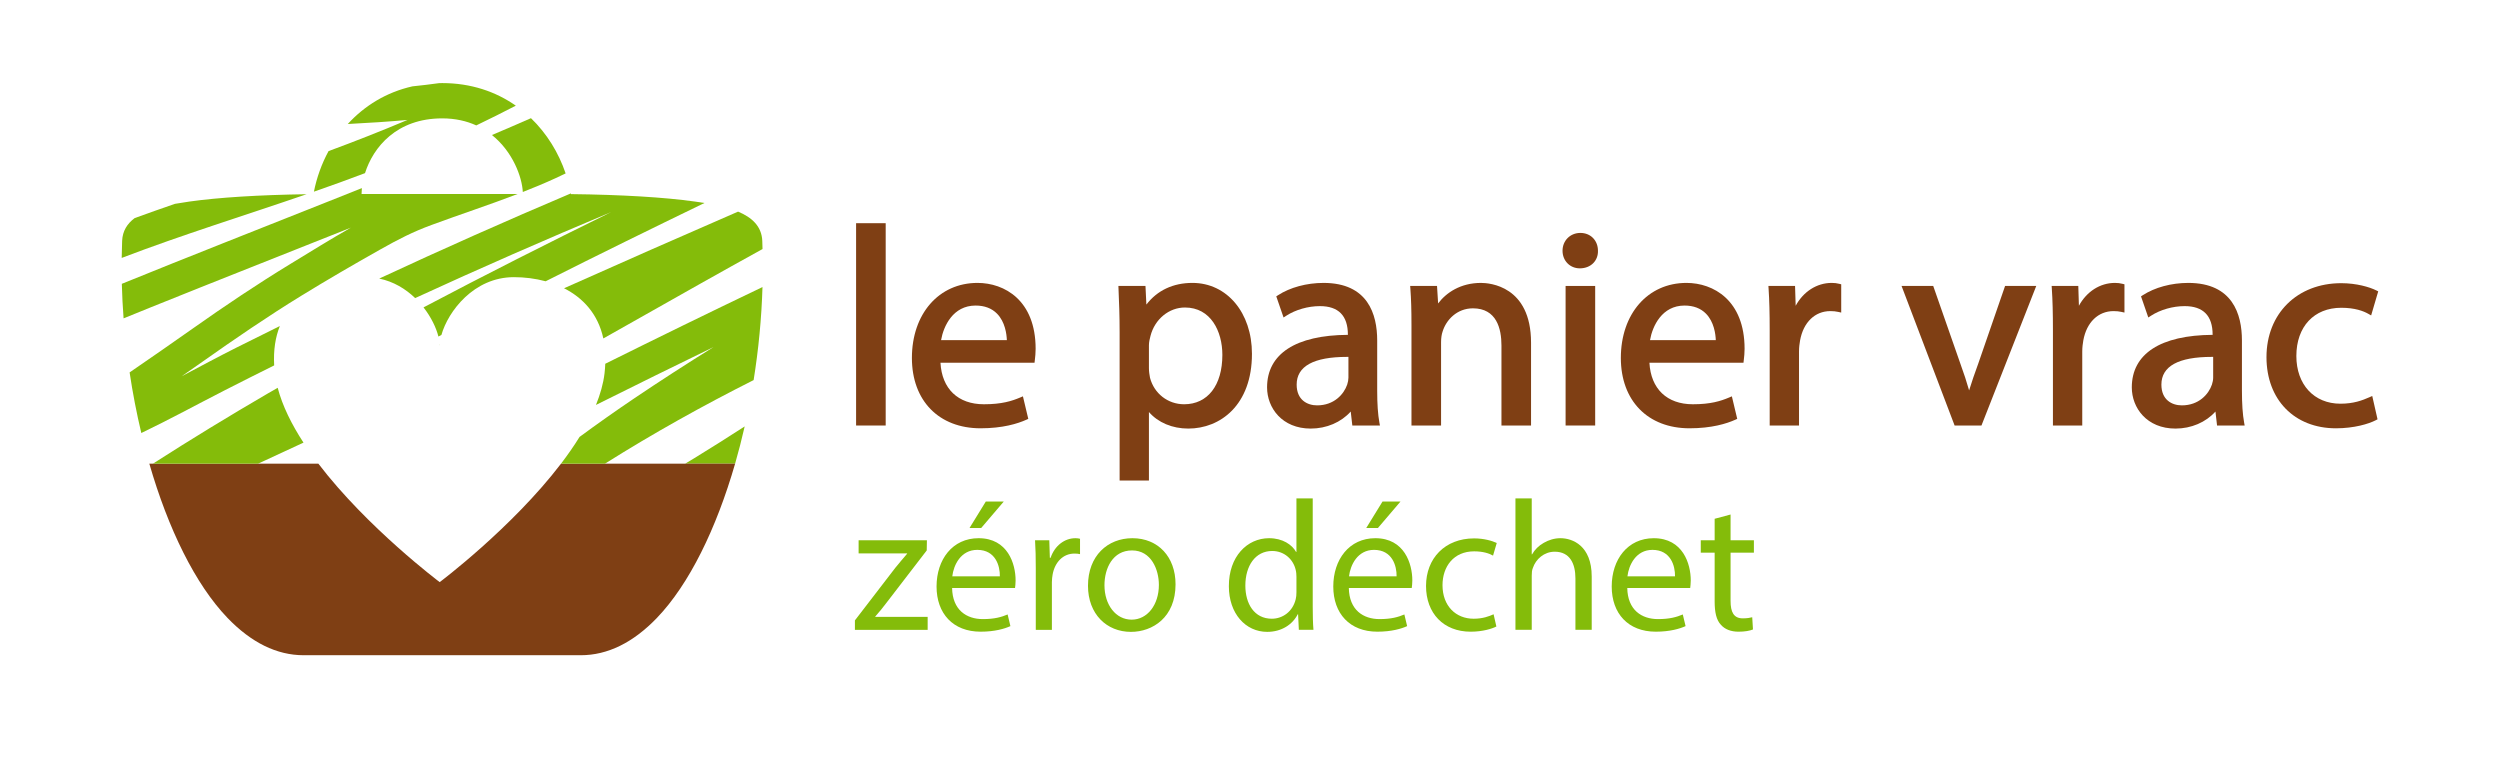 <svg xmlns="http://www.w3.org/2000/svg" xmlns:xlink="http://www.w3.org/1999/xlink" id="Calque_1" x="0px" y="0px" width="592px" height="183px" viewBox="0 0 592 183" xml:space="preserve"><path fill="#84BC0A" d="M202.443,146.908l9.599-12.492c0.921-1.14,1.797-2.148,2.762-3.288v-0.086H203.32v-3.114h16.173 l-0.042,2.413l-9.469,12.316c-0.876,1.183-1.753,2.236-2.717,3.331v0.088h12.404v3.068h-17.226V146.908z"></path><path fill="#84BC0A" d="M225.458,139.237c0.088,5.218,3.419,7.366,7.276,7.366c2.762,0,4.427-0.484,5.874-1.098l0.657,2.762 c-1.357,0.612-3.681,1.316-7.056,1.316c-6.532,0-10.432-4.297-10.432-10.697c0-6.399,3.77-11.44,9.95-11.44 c6.926,0,8.767,6.093,8.767,9.996c0,0.786-0.088,1.401-0.132,1.795H225.458z M236.767,136.477c0.044-2.454-1.009-6.269-5.347-6.269 c-3.902,0-5.611,3.596-5.918,6.269H236.767z M237.688,118.767l-5.347,6.27h-2.762l3.857-6.27H237.688z"></path><path fill="#84BC0A" d="M245.273,134.547c0-2.498-0.044-4.645-0.176-6.619h3.375l0.132,4.166h0.175 c0.964-2.85,3.288-4.647,5.874-4.647c0.438,0,0.745,0.045,1.096,0.131v3.639c-0.395-0.088-0.789-0.131-1.315-0.131 c-2.718,0-4.647,2.061-5.172,4.952c-0.088,0.527-0.175,1.141-0.175,1.798v11.31h-3.814V134.547z"></path><path fill="#84BC0A" d="M278.369,138.362c0,7.845-5.436,11.265-10.564,11.265c-5.741,0-10.168-4.209-10.168-10.914 c0-7.101,4.645-11.267,10.52-11.267C274.25,127.446,278.369,131.874,278.369,138.362 M261.537,138.579 c0,4.647,2.674,8.155,6.443,8.155c3.682,0,6.444-3.465,6.444-8.241c0-3.596-1.797-8.152-6.355-8.152 S261.537,134.547,261.537,138.579"></path><path fill="#84BC0A" d="M310.854,118.023v25.642c0,1.884,0.042,4.032,0.174,5.479h-3.462l-0.177-3.682h-0.087 c-1.184,2.366-3.769,4.164-7.232,4.164c-5.129,0-9.073-4.338-9.073-10.783c-0.044-7.058,4.34-11.397,9.512-11.397 c3.243,0,5.436,1.536,6.399,3.245h0.088v-12.668H310.854z M306.996,136.564c0-0.481-0.044-1.14-0.176-1.621 c-0.568-2.456-2.673-4.471-5.567-4.471c-3.988,0-6.355,3.505-6.355,8.195c0,4.297,2.104,7.847,6.27,7.847 c2.585,0,4.952-1.71,5.653-4.602c0.132-0.527,0.176-1.054,0.176-1.667V136.564z"></path><path fill="#84BC0A" d="M319.403,139.237c0.09,5.218,3.42,7.366,7.277,7.366c2.761,0,4.425-0.484,5.874-1.098l0.656,2.762 c-1.356,0.612-3.682,1.316-7.056,1.316c-6.532,0-10.433-4.297-10.433-10.697c0-6.399,3.771-11.44,9.95-11.44 c6.925,0,8.766,6.093,8.766,9.996c0,0.786-0.087,1.401-0.133,1.795H319.403z M330.714,136.477c0.043-2.454-1.009-6.269-5.349-6.269 c-3.901,0-5.609,3.596-5.917,6.269H330.714z M331.634,118.767l-5.348,6.27h-2.763l3.857-6.27H331.634z"></path><path fill="#84BC0A" d="M354.341,148.355c-1.009,0.524-3.244,1.229-6.092,1.229c-6.398,0-10.564-4.34-10.564-10.828 c0-6.531,4.471-11.265,11.396-11.265c2.281,0,4.297,0.57,5.348,1.095l-0.875,2.98c-0.92-0.524-2.367-1.009-4.473-1.009 c-4.864,0-7.494,3.597-7.494,8.021c0,4.91,3.156,7.936,7.364,7.936c2.191,0,3.637-0.569,4.734-1.052L354.341,148.355z"></path><path fill="#84BC0A" d="M358.858,118.023h3.856v13.238h0.088c0.615-1.097,1.578-2.061,2.762-2.719 c1.14-0.658,2.499-1.097,3.945-1.097c2.85,0,7.407,1.755,7.407,9.073v12.625h-3.856v-12.187c0-3.419-1.271-6.312-4.91-6.312 c-2.499,0-4.471,1.755-5.172,3.857c-0.219,0.525-0.264,1.095-0.264,1.841v12.8h-3.856V118.023z"></path><path fill="#84BC0A" d="M385.337,139.237c0.088,5.218,3.419,7.366,7.277,7.366c2.761,0,4.427-0.484,5.872-1.098l0.658,2.762 c-1.358,0.612-3.683,1.316-7.058,1.316c-6.531,0-10.432-4.297-10.432-10.697c0-6.399,3.77-11.438,9.95-11.438 c6.926,0,8.767,6.09,8.767,9.993c0,0.786-0.09,1.401-0.132,1.795H385.337z M396.646,136.477c0.044-2.454-1.009-6.269-5.348-6.269 c-3.902,0-5.61,3.596-5.919,6.269H396.646z"></path><path fill="#84BC0A" d="M409.799,121.836v6.092h5.523v2.938h-5.523v11.441c0,2.63,0.745,4.12,2.894,4.12 c1.007,0,1.752-0.131,2.235-0.263l0.175,2.893c-0.745,0.308-1.929,0.527-3.419,0.527c-1.797,0-3.244-0.57-4.164-1.624 c-1.096-1.14-1.49-3.023-1.49-5.522v-11.572h-3.287v-2.938h3.287v-5.083L409.799,121.836z"></path><g>	<rect x="202.723" y="52.853" fill="#7F3F14" width="7.008" height="47.909"></rect>	<path fill="#7F3F14" d="M231.478,66.992c-9.148,0-15.538,7.309-15.538,17.773c0,10.118,6.383,16.655,16.261,16.655  c5.248,0,8.79-1.102,10.838-2.025l0.459-0.208l-1.27-5.334l-0.665,0.282c-1.953,0.827-4.343,1.594-8.574,1.594  c-6.139,0-9.946-3.659-10.284-9.826h22.272l0.09-0.798c0.072-0.612,0.171-1.45,0.171-2.508  C245.239,71.078,237.826,66.992,231.478,66.992z M231.018,72.355c2.119,0,3.828,0.646,5.08,1.92  c1.912,1.946,2.272,4.822,2.326,6.263h-15.578C223.426,77.214,225.669,72.355,231.018,72.355z"></path>	<path fill="#7F3F14" d="M282.373,66.992c-4.581,0-8.321,1.767-10.911,5.131l-0.212-4.408h-6.414l0.027,0.637  c0.138,3.201,0.263,6.401,0.263,10.364v35.068h6.941V97.568c2.151,2.479,5.517,3.918,9.319,3.918  c7.505,0,15.077-5.476,15.077-17.708C296.464,74.051,290.538,66.992,282.373,66.992z M280.598,72.816  c6.119,0,8.858,5.638,8.858,11.226c0,7.208-3.47,11.687-9.055,11.687c-3.849,0-7.1-2.539-8.081-6.272  c-0.133-0.739-0.253-1.468-0.253-2.257v-5.46c0-0.739,0.2-1.567,0.375-2.214C273.461,75.575,276.814,72.816,280.598,72.816z"></path>	<path fill="#7F3F14" d="M326.12,92.526V80.623c0-6.218-2.205-13.63-12.71-13.63c-3.995,0-7.928,1.066-10.788,2.925l-0.4,0.26  l1.725,5.002l0.655-0.423c2.194-1.42,5.168-2.268,7.954-2.268c4.395,0,6.623,2.272,6.623,6.754v0.047  c-12.343,0.077-19.136,4.491-19.136,12.448c0,4.845,3.553,9.749,10.342,9.749c3.738,0,7.189-1.489,9.467-4.036l0.379,3.314h6.537  l-0.131-0.72C326.289,98.136,326.12,95.676,326.12,92.526z M311.897,95.991c-2.344,0-4.848-1.29-4.848-4.912  c0-4.358,4.018-6.568,11.942-6.568c0.105,0,0.212,0,0.317,0.001v4.921c0,0.49-0.105,1.076-0.295,1.646  C318.239,93.345,315.911,95.991,311.897,95.991z"></path>	<path fill="#7F3F14" d="M350.694,66.993c-4.824,0-8.239,2.312-10.147,4.865l-0.26-4.143h-6.359l0.049,0.656  c0.182,2.444,0.26,5.007,0.26,8.57v23.825h7.008V81.018c0-0.954,0.13-1.861,0.367-2.518c0.836-2.731,3.38-5.487,7.177-5.487  c5.583,0,6.755,4.781,6.755,8.792v18.96h7.008V81.148C362.551,67.675,352.674,66.993,350.694,66.993z"></path>	<rect x="370.733" y="67.714" fill="#7F3F14" width="7.006" height="33.047"></rect>	<path fill="#7F3F14" d="M374.235,55.156c-2.409,0-4.226,1.817-4.226,4.227c0,2.373,1.761,4.162,4.095,4.162  c1.281,0,2.419-0.447,3.205-1.259c0.738-0.764,1.125-1.802,1.088-2.903C378.397,56.933,376.647,55.156,374.235,55.156z"></path>	<path fill="#7F3F14" d="M399.357,66.992c-9.149,0-15.54,7.309-15.54,17.773c0,10.118,6.383,16.655,16.261,16.655  c5.248,0,8.791-1.102,10.838-2.025l0.46-0.208l-1.27-5.334l-0.665,0.282c-1.953,0.827-4.344,1.594-8.574,1.594  c-6.14,0-9.945-3.659-10.282-9.826h22.271l0.093-0.827c0.071-0.607,0.169-1.438,0.169-2.48  C413.118,71.078,405.705,66.992,399.357,66.992z M398.896,72.355c2.119,0,3.828,0.646,5.08,1.92  c1.911,1.946,2.271,4.822,2.325,6.263h-15.578C391.305,77.214,393.549,72.355,398.896,72.355z"></path>	<path fill="#7F3F14" d="M433.747,66.992c-3.537,0-6.717,2.069-8.532,5.415l-0.146-4.692h-6.31l0.043,0.651  c0.181,2.711,0.262,5.761,0.262,9.89v22.509h6.943V83.188c0-0.955,0.129-1.848,0.253-2.588c0.777-4.274,3.52-6.929,7.158-6.929  c0.714,0,1.265,0.055,1.841,0.182l0.742,0.164v-6.693l-0.462-0.116C434.928,67.054,434.408,66.992,433.747,66.992z"></path>	<path fill="#7F3F14" d="M468.485,86.003c-0.864,2.376-1.592,4.451-2.2,6.443c-0.548-1.94-1.232-4.03-2.108-6.436l-6.391-18.296  h-7.498l12.563,33.047h6.359l12.974-33.047h-7.381L468.485,86.003z"></path>	<path fill="#7F3F14" d="M500.819,66.992c-3.537,0-6.717,2.069-8.532,5.416l-0.147-4.692h-6.309l0.043,0.651  c0.181,2.711,0.262,5.761,0.262,9.89v22.509h6.943V83.188c0-0.95,0.128-1.846,0.252-2.588c0.778-4.274,3.521-6.929,7.159-6.929  c0.715,0,1.266,0.055,1.841,0.182l0.742,0.164v-6.693l-0.462-0.116C502,67.054,501.48,66.992,500.819,66.992z"></path>	<path fill="#7F3F14" d="M530.89,92.526V80.623c0-6.218-2.205-13.63-12.711-13.63c-3.996,0-7.928,1.066-10.787,2.925l-0.399,0.26  l1.724,5.002l0.655-0.423c2.193-1.42,5.167-2.268,7.953-2.268c4.396,0,6.624,2.272,6.624,6.754v0.047  c-12.345,0.077-19.138,4.491-19.138,12.448c0,4.845,3.553,9.749,10.344,9.749c3.737,0,7.188-1.488,9.465-4.034l0.379,3.312h6.537  l-0.13-0.719C531.059,98.13,530.89,95.671,530.89,92.526z M516.666,95.991c-2.344,0-4.848-1.29-4.848-4.912  c0-4.358,4.018-6.568,11.942-6.568c0.105,0,0.212,0,0.317,0.001v4.921c0,0.494-0.105,1.079-0.297,1.646  C523.009,93.345,520.682,95.991,516.666,95.991z"></path>	<path fill="#7F3F14" d="M561.07,94.07c-1.675,0.739-3.724,1.527-6.856,1.527c-6.242,0-10.437-4.539-10.437-11.294  c0-6.938,4.175-11.422,10.635-11.422c3.22,0,5.26,0.778,6.404,1.432l0.671,0.382l1.677-5.701l-0.457-0.228  c-1.578-0.789-4.697-1.709-8.295-1.709c-10.426,0-17.708,7.201-17.708,17.511c0,10.081,6.614,16.854,16.46,16.854  c4.248,0,7.729-1.03,9.42-1.913l0.417-0.218l-1.253-5.521L561.07,94.07z"></path></g><g>	<path fill="#84BC0A" d="M123.801,45.465c2.627-1.028,5.233-2.111,7.801-3.293c0.757-0.349,1.542-0.718,2.339-1.108  c-1.662-4.899-4.441-9.445-8.208-13.078c-3.07,1.352-6.152,2.679-9.241,3.989C121.454,35.936,123.622,41.938,123.801,45.465z"></path>	<path fill="#84BC0A" d="M72.598,45.989c-11.307,0.172-20.813,0.764-27.761,1.742c-1.136,0.16-2.281,0.337-3.412,0.539  c-3.191,1.1-6.376,2.217-9.544,3.38c-1.737,1.296-2.86,3.019-2.957,5.381c-0.055,1.344-0.086,2.694-0.105,4.047  C43.239,55.562,58.004,51.019,72.598,45.989z"></path>	<path fill="#84BC0A" d="M162.25,109.797h11.822c0.828-2.868,1.583-5.816,2.267-8.82c-3.941,2.548-7.906,5.059-11.911,7.51  C163.705,108.929,162.975,109.358,162.25,109.797z"></path>	<path fill="#84BC0A" d="M82.75,29.341c4.611-0.239,9.194-0.523,13.748-0.943c-6.171,2.61-12.407,5.06-18.7,7.385  c-1.633,3.012-2.798,6.268-3.462,9.604c4.053-1.41,8.09-2.863,12.101-4.391c1.938-6.129,7.476-12.966,18.28-12.966  c3.113,0,5.786,0.63,8.064,1.665c3.145-1.508,6.266-3.069,9.364-4.673c-4.733-3.317-10.596-5.348-17.429-5.348  c-0.261,0-0.516,0.012-0.774,0.018c-2.085,0.291-4.178,0.542-6.278,0.756c-6.229,1.403-11.391,4.633-15.309,8.915  C82.487,29.357,82.618,29.348,82.75,29.341z"></path></g><path fill="#7F3F14" d="M132.851,109.797c-11.607,15.205-28.731,28.051-28.731,28.051s-17.124-12.846-28.731-28.051H35.361 c4.447,15.411,10.886,28.578,18.496,36.507c5.637,5.874,11.705,8.853,18.034,8.853h65.651c6.329,0,12.396-2.979,18.033-8.853 c7.61-7.929,14.049-21.096,18.498-36.507H132.851z"></path><g>	<path fill="#84BC0A" d="M98.31,70.584c15.348-7.062,30.826-13.839,46.408-20.366c-14.909,7.333-29.742,14.812-44.429,22.571  c1.801,2.306,3.001,4.805,3.526,6.904c0.236-0.125,0.474-0.248,0.71-0.373c1.574-5.598,7.699-13.689,17.161-13.689  c2.499,0,5.065,0.309,7.519,0.975c12.483-6.292,25.036-12.449,37.609-18.539c-0.74-0.119-1.481-0.232-2.219-0.335  c-7.277-1.024-17.359-1.626-29.381-1.765c-0.01-0.058-0.024-0.115-0.035-0.172c-15.243,6.465-30.375,13.183-45.379,20.171  C93.197,66.667,96.06,68.417,98.31,70.584z"></path>	<path fill="#84BC0A" d="M104.104,81.51c0.007,0.131,0.015,0.261,0.015,0.386c0-0.129,0.007-0.264,0.015-0.399  C104.124,81.5,104.114,81.505,104.104,81.51z"></path>	<path fill="#84BC0A" d="M142.871,80.145c2.883-1.63,5.77-3.251,8.651-4.882c9.654-5.465,19.321-10.928,29.045-16.289  c-0.018-0.648-0.031-1.297-0.058-1.943c-0.142-3.455-2.466-5.549-5.729-6.919c-13.772,5.973-27.506,12.033-41.215,18.149  C138.031,70.512,141.608,74.325,142.871,80.145z"></path>	<path fill="#84BC0A" d="M143.155,88.402c-0.288,2.446-1.009,4.958-2.029,7.488c9.257-4.617,18.537-9.189,27.841-13.709  c-6.347,3.958-12.637,8.007-18.841,12.193c-4.358,2.941-8.653,5.974-12.887,9.088c-1.322,2.138-2.803,4.258-4.388,6.335h10.407  c11.37-7.153,23.157-13.73,35.204-19.794c1.158-7.231,1.878-14.652,2.097-22.028c-12.458,5.955-24.862,12.022-37.229,18.163  C143.298,86.872,143.247,87.622,143.155,88.402z"></path>	<path fill="#84BC0A" d="M65.758,91.83c-0.777,0.449-1.56,0.888-2.335,1.339c-9.19,5.348-18.263,10.896-27.217,16.628h24.906  c3.583-1.666,7.168-3.324,10.753-4.983C69.06,100.505,66.871,96.105,65.758,91.83z"></path>	<path fill="#84BC0A" d="M64.925,86.528c-0.205-3.64,0.304-6.727,1.342-9.32c-3.433,1.686-6.858,3.385-10.274,5.103  c-4.334,2.18-8.648,4.5-12.988,6.798c1.629-1.136,3.263-2.266,4.885-3.411c7.669-5.417,15.401-10.709,23.402-15.629  c6.145-3.778,12.387-7.399,18.672-10.942c4.467-2.518,7.763-4.209,12.235-5.859c6.772-2.499,13.641-4.746,20.378-7.333H85.617  c0-0.442,0.025-0.907,0.074-1.388c-2.893,1.152-5.786,2.302-8.677,3.453C60.957,54.394,44.86,60.698,28.848,67.208  c0.068,2.723,0.212,5.453,0.415,8.18c2.146-0.874,4.294-1.747,6.443-2.614c15.765-6.361,31.596-12.562,47.385-18.865  c-4.837,2.746-9.568,5.693-14.283,8.565c-7.858,4.789-15.487,9.905-23.003,15.212c-5.011,3.539-10.057,7.028-15.113,10.502  c0.73,4.888,1.66,9.695,2.77,14.354c6.645-3.188,13.139-6.734,19.664-10.073C57.046,90.464,60.981,88.487,64.925,86.528z"></path></g></svg>